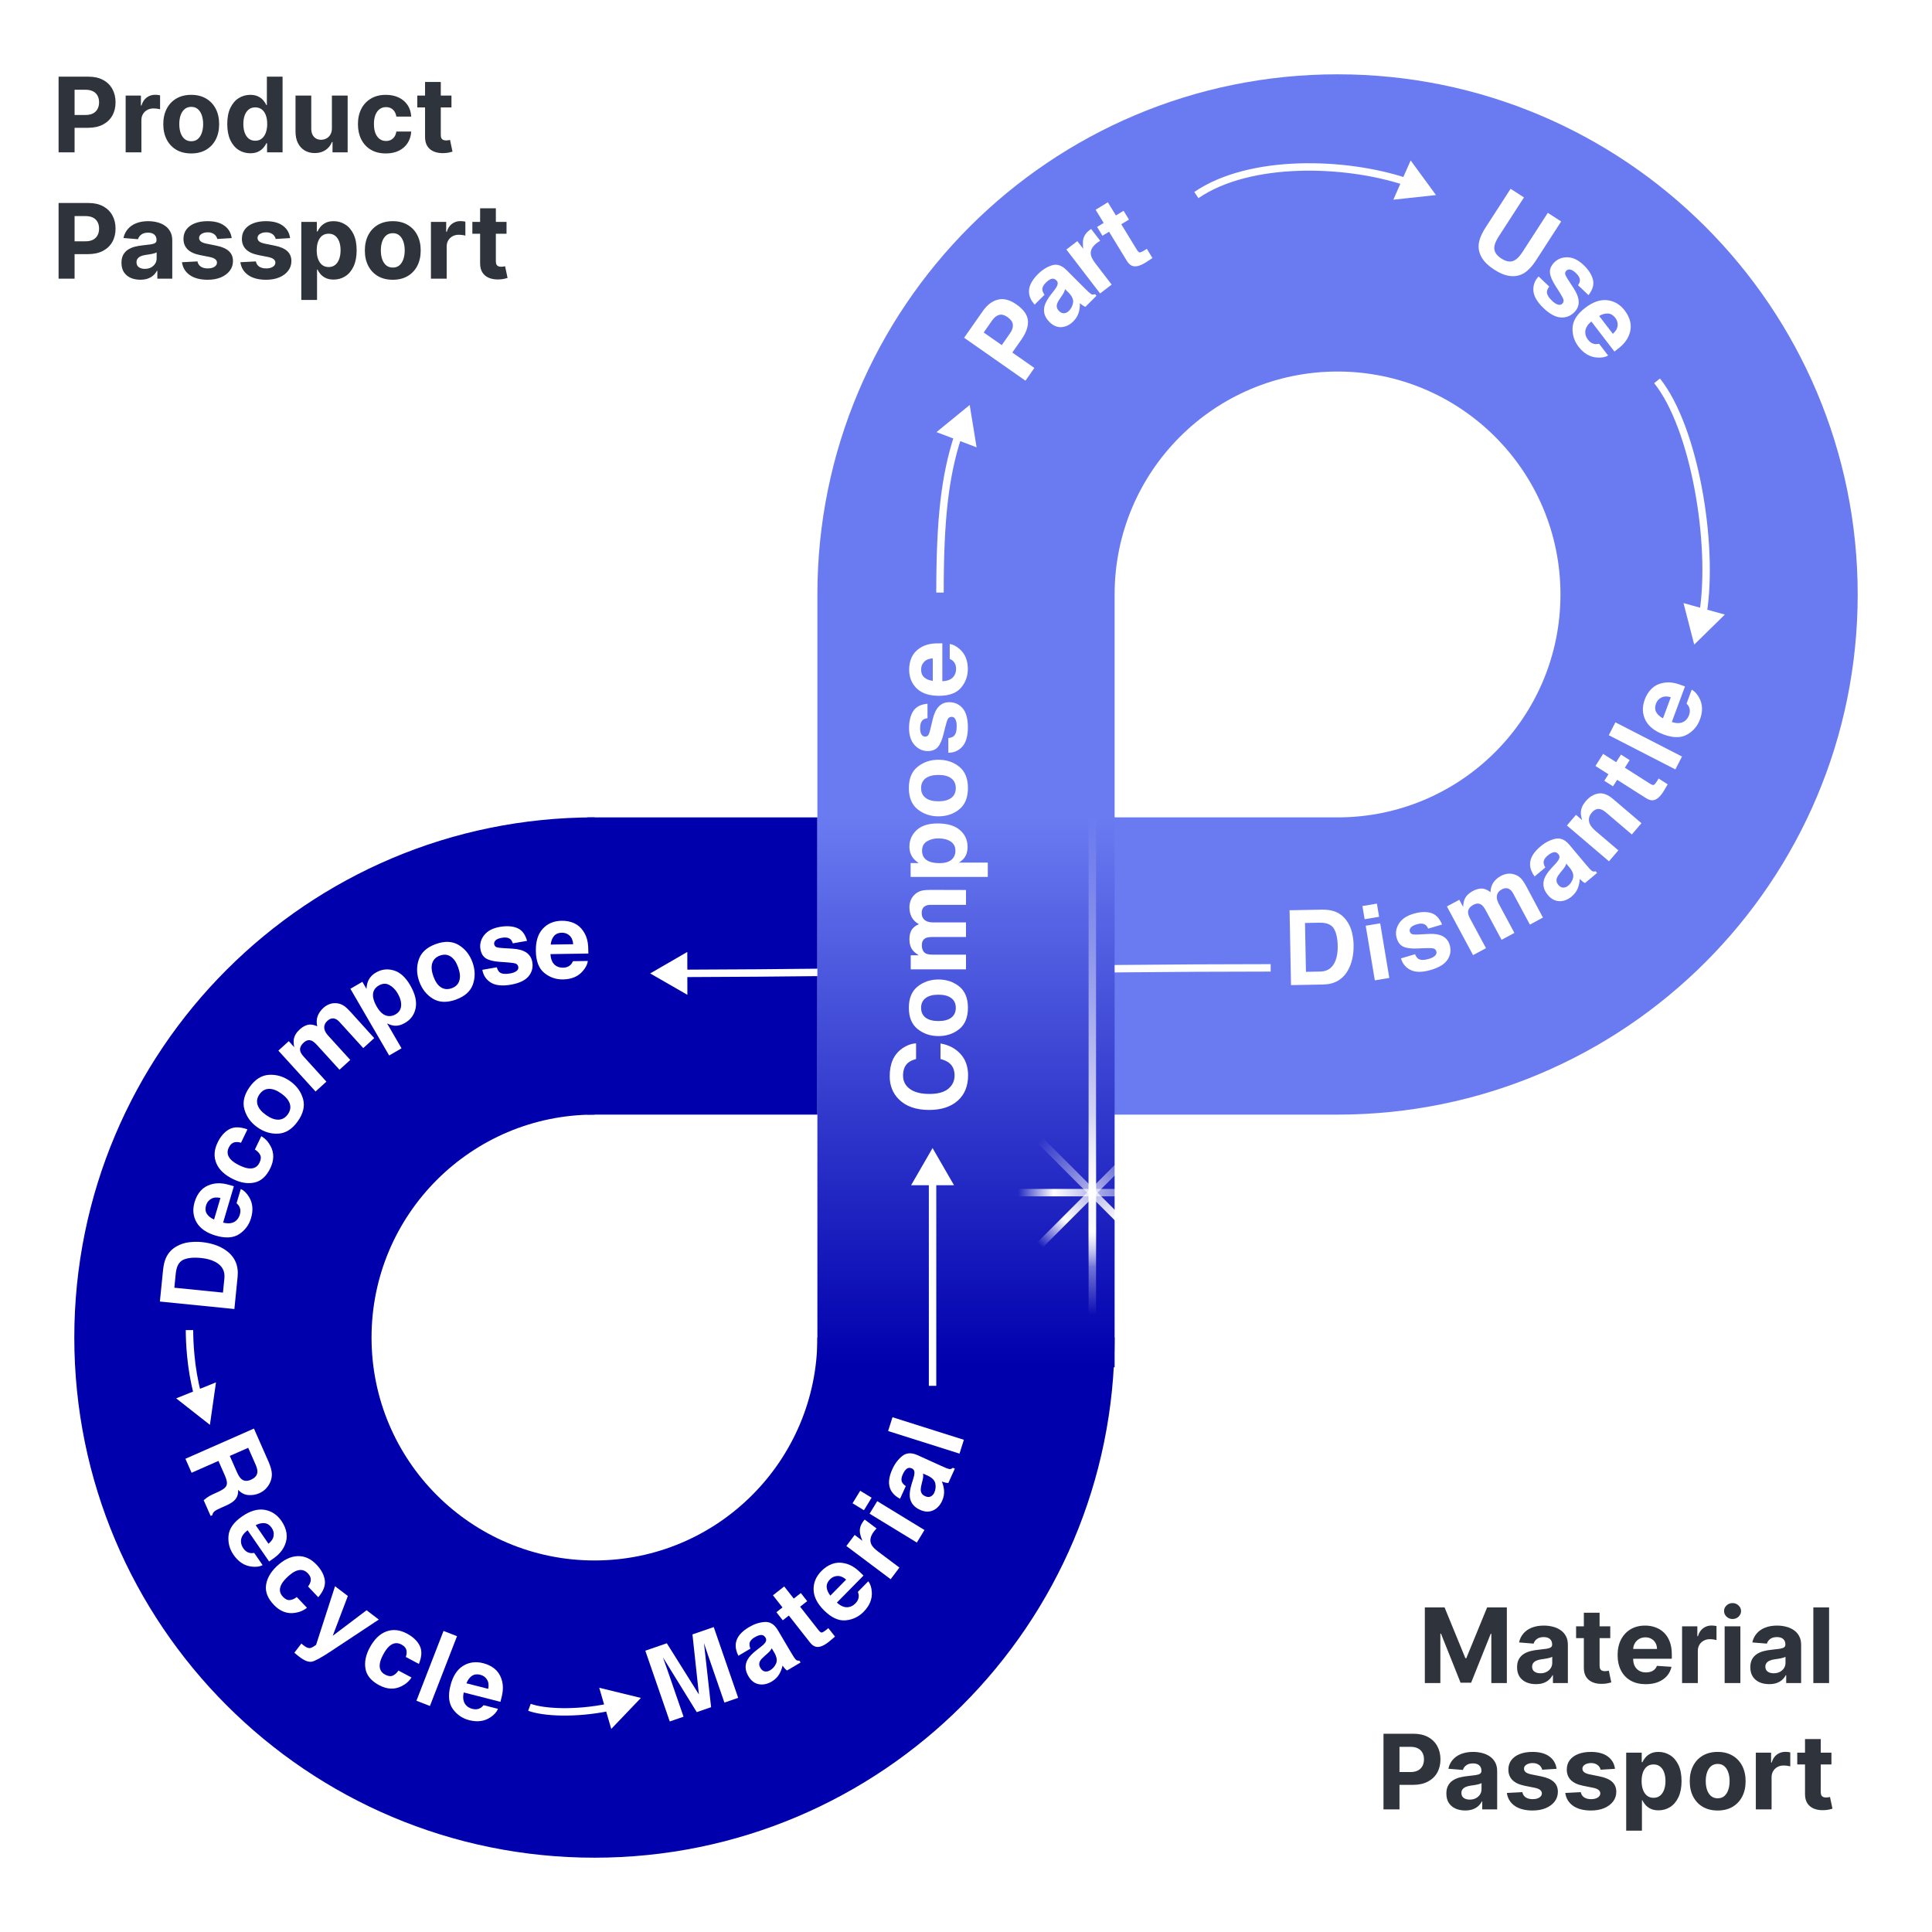 <svg width="520" height="520" viewBox="0 0 520 520" fill="none" xmlns="http://www.w3.org/2000/svg">
<g filter="url(#filter0_d_1474_7354)">
<path fill-rule="evenodd" clip-rule="evenodd" d="M354 14C276.68 14 214 76.68 214 154L214 294L294 294L354 294C431.32 294 494 231.32 494 154C494 76.68 431.32 14 354 14ZM354 214C387.137 214 414 187.137 414 154C414 120.863 387.137 94 354 94C320.863 94 294 120.863 294 154L294 214L354 214Z" fill="#6A7BF1"/>
<rect x="152" y="214" width="62" height="80" fill="#0000AD"/>
<path fill-rule="evenodd" clip-rule="evenodd" d="M294 354C294 431.32 231.32 494 154 494C76.68 494 14 431.32 14 354C14 276.68 76.68 214 154 214V294C120.863 294 94 320.863 94 354C94 387.137 120.863 414 154 414C187.137 414 214 387.137 214 354H294Z" fill="#0000AD"/>
<path d="M169 256L179.008 261.759L178.992 250.212L169 256ZM177.998 256.987C230.538 256.842 282.501 255.5 336 255.5L336 253.5C282.608 253.5 230.362 254.842 177.993 254.987L177.998 256.987Z" fill="white"/>
<rect x="214" y="214" width="80" height="148" fill="url(#paint0_linear_1474_7354)"/>
</g>
<rect width="40" height="2" transform="translate(274 320)" fill="url(#paint1_linear_1474_7354)"/>
<rect width="40" height="2" transform="translate(293 341) rotate(-90)" fill="url(#paint2_linear_1474_7354)"/>
<rect width="134" height="2" transform="translate(293 354) rotate(-90)" fill="url(#paint3_linear_1474_7354)"/>
<rect width="40" height="2" transform="translate(279.15 334.435) rotate(-45)" fill="url(#paint4_linear_1474_7354)"/>
<rect width="40" height="2" transform="translate(307.435 335.849) rotate(-135)" fill="url(#paint5_linear_1474_7354)"/>
<path d="M15.77 41V20.636H23.804C25.349 20.636 26.664 20.931 27.751 21.521C28.838 22.105 29.667 22.917 30.237 23.957C30.814 24.991 31.102 26.185 31.102 27.537C31.102 28.889 30.811 30.082 30.227 31.116C29.644 32.151 28.799 32.956 27.692 33.533C26.591 34.109 25.259 34.398 23.695 34.398H18.574V30.947H22.999C23.827 30.947 24.51 30.805 25.047 30.52C25.59 30.228 25.995 29.827 26.26 29.317C26.532 28.8 26.668 28.206 26.668 27.537C26.668 26.861 26.532 26.271 26.26 25.767C25.995 25.257 25.59 24.862 25.047 24.584C24.503 24.299 23.814 24.156 22.979 24.156H20.075V41H15.77ZM33.819 41V25.727H37.926V28.392H38.085C38.363 27.444 38.831 26.728 39.487 26.244C40.143 25.754 40.899 25.509 41.754 25.509C41.966 25.509 42.195 25.522 42.44 25.548C42.685 25.575 42.901 25.611 43.086 25.658V29.416C42.887 29.357 42.612 29.303 42.261 29.257C41.91 29.211 41.588 29.188 41.297 29.188C40.673 29.188 40.117 29.323 39.626 29.595C39.142 29.86 38.758 30.232 38.473 30.709C38.194 31.186 38.055 31.736 38.055 32.359V41H33.819ZM51.466 41.298C49.921 41.298 48.586 40.97 47.459 40.314C46.339 39.651 45.474 38.73 44.864 37.55C44.254 36.363 43.949 34.988 43.949 33.423C43.949 31.846 44.254 30.467 44.864 29.287C45.474 28.1 46.339 27.179 47.459 26.523C48.586 25.86 49.921 25.528 51.466 25.528C53.01 25.528 54.343 25.86 55.463 26.523C56.59 27.179 57.458 28.1 58.068 29.287C58.678 30.467 58.983 31.846 58.983 33.423C58.983 34.988 58.678 36.363 58.068 37.55C57.458 38.73 56.59 39.651 55.463 40.314C54.343 40.97 53.01 41.298 51.466 41.298ZM51.486 38.017C52.188 38.017 52.775 37.818 53.246 37.42C53.716 37.016 54.071 36.466 54.31 35.77C54.555 35.074 54.678 34.282 54.678 33.394C54.678 32.505 54.555 31.713 54.31 31.017C54.071 30.321 53.716 29.771 53.246 29.366C52.775 28.962 52.188 28.76 51.486 28.76C50.776 28.76 50.18 28.962 49.696 29.366C49.219 29.771 48.858 30.321 48.612 31.017C48.374 31.713 48.254 32.505 48.254 33.394C48.254 34.282 48.374 35.074 48.612 35.77C48.858 36.466 49.219 37.016 49.696 37.42C50.18 37.818 50.776 38.017 51.486 38.017ZM67.365 41.249C66.205 41.249 65.154 40.95 64.213 40.354C63.278 39.751 62.536 38.865 61.986 37.699C61.442 36.526 61.17 35.087 61.17 33.383C61.17 31.634 61.452 30.178 62.016 29.018C62.579 27.852 63.328 26.98 64.263 26.403C65.204 25.82 66.235 25.528 67.355 25.528C68.21 25.528 68.923 25.674 69.493 25.966C70.07 26.251 70.534 26.609 70.885 27.04C71.243 27.464 71.515 27.882 71.7 28.293H71.829V20.636H76.055V41H71.879V38.554H71.7C71.501 38.978 71.22 39.399 70.855 39.817C70.497 40.228 70.03 40.569 69.453 40.841C68.883 41.113 68.187 41.249 67.365 41.249ZM68.707 37.878C69.39 37.878 69.967 37.692 70.438 37.321C70.915 36.943 71.279 36.416 71.531 35.74C71.79 35.064 71.919 34.272 71.919 33.364C71.919 32.456 71.793 31.667 71.541 30.997C71.289 30.328 70.925 29.811 70.447 29.446C69.97 29.081 69.39 28.899 68.707 28.899C68.011 28.899 67.425 29.088 66.947 29.466C66.47 29.844 66.109 30.367 65.864 31.037C65.618 31.706 65.496 32.482 65.496 33.364C65.496 34.252 65.618 35.037 65.864 35.72C66.115 36.396 66.477 36.927 66.947 37.311C67.425 37.689 68.011 37.878 68.707 37.878ZM89.332 34.497V25.727H93.568V41H89.501V38.226H89.342C88.997 39.121 88.424 39.84 87.622 40.383C86.826 40.927 85.855 41.199 84.709 41.199C83.688 41.199 82.789 40.967 82.014 40.503C81.238 40.039 80.632 39.379 80.194 38.524C79.763 37.669 79.545 36.645 79.538 35.452V25.727H83.774V34.696C83.78 35.597 84.022 36.31 84.5 36.834C84.977 37.358 85.617 37.619 86.419 37.619C86.929 37.619 87.406 37.503 87.85 37.271C88.295 37.033 88.653 36.681 88.924 36.217C89.203 35.753 89.339 35.18 89.332 34.497ZM103.857 41.298C102.292 41.298 100.946 40.967 99.82 40.304C98.699 39.635 97.838 38.706 97.234 37.52C96.638 36.333 96.34 34.968 96.34 33.423C96.34 31.859 96.641 30.487 97.244 29.307C97.854 28.12 98.719 27.195 99.84 26.533C100.96 25.863 102.292 25.528 103.837 25.528C105.169 25.528 106.336 25.77 107.337 26.254C108.338 26.738 109.13 27.418 109.713 28.293C110.296 29.168 110.618 30.195 110.678 31.375H106.68C106.568 30.613 106.269 30 105.786 29.535C105.308 29.065 104.682 28.829 103.906 28.829C103.25 28.829 102.677 29.009 102.186 29.366C101.702 29.718 101.324 30.232 101.053 30.908C100.781 31.584 100.645 32.403 100.645 33.364C100.645 34.338 100.777 35.167 101.043 35.849C101.314 36.532 101.696 37.053 102.186 37.41C102.677 37.769 103.25 37.947 103.906 37.947C104.39 37.947 104.824 37.848 105.209 37.649C105.6 37.45 105.921 37.162 106.173 36.784C106.432 36.4 106.601 35.939 106.68 35.402H110.678C110.611 36.569 110.293 37.596 109.723 38.484C109.16 39.366 108.381 40.055 107.386 40.553C106.392 41.05 105.215 41.298 103.857 41.298ZM121.513 25.727V28.909H112.316V25.727H121.513ZM114.404 22.068H118.64V36.307C118.64 36.698 118.699 37.003 118.819 37.222C118.938 37.434 119.104 37.583 119.316 37.669C119.534 37.755 119.786 37.798 120.071 37.798C120.27 37.798 120.469 37.782 120.668 37.749C120.867 37.709 121.019 37.679 121.125 37.659L121.792 40.811C121.579 40.877 121.281 40.954 120.897 41.04C120.512 41.133 120.045 41.189 119.495 41.209C118.474 41.249 117.579 41.113 116.81 40.801C116.048 40.49 115.454 40.006 115.03 39.349C114.606 38.693 114.397 37.865 114.404 36.864V22.068ZM15.77 75V54.636H23.804C25.349 54.636 26.664 54.931 27.751 55.521C28.838 56.105 29.667 56.917 30.237 57.957C30.814 58.992 31.102 60.185 31.102 61.537C31.102 62.889 30.811 64.082 30.227 65.117C29.644 66.151 28.799 66.956 27.692 67.533C26.591 68.109 25.259 68.398 23.695 68.398H18.574V64.947H22.999C23.827 64.947 24.51 64.805 25.047 64.52C25.59 64.228 25.995 63.827 26.26 63.317C26.532 62.8 26.668 62.206 26.668 61.537C26.668 60.861 26.532 60.271 26.26 59.767C25.995 59.257 25.59 58.862 25.047 58.584C24.503 58.299 23.814 58.156 22.979 58.156H20.075V75H15.77ZM37.764 75.288C36.79 75.288 35.921 75.119 35.159 74.781C34.397 74.437 33.794 73.93 33.349 73.26C32.912 72.584 32.693 71.742 32.693 70.734C32.693 69.886 32.849 69.173 33.16 68.597C33.472 68.02 33.896 67.556 34.433 67.204C34.97 66.853 35.58 66.588 36.263 66.409C36.952 66.23 37.675 66.104 38.43 66.031C39.319 65.938 40.035 65.852 40.578 65.773C41.122 65.687 41.516 65.561 41.761 65.395C42.007 65.229 42.129 64.984 42.129 64.659V64.599C42.129 63.97 41.93 63.483 41.533 63.138C41.142 62.793 40.585 62.621 39.862 62.621C39.1 62.621 38.493 62.79 38.043 63.128C37.592 63.459 37.294 63.877 37.148 64.381L33.23 64.062C33.429 63.135 33.82 62.332 34.403 61.656C34.987 60.974 35.739 60.45 36.66 60.085C37.589 59.714 38.662 59.528 39.882 59.528C40.731 59.528 41.543 59.628 42.318 59.827C43.1 60.026 43.793 60.334 44.396 60.751C45.006 61.169 45.487 61.706 45.838 62.362C46.189 63.012 46.365 63.791 46.365 64.699V75H42.348V72.882H42.229C41.983 73.359 41.655 73.78 41.244 74.145C40.833 74.503 40.34 74.785 39.763 74.99C39.186 75.189 38.52 75.288 37.764 75.288ZM38.977 72.365C39.6 72.365 40.151 72.242 40.628 71.997C41.105 71.745 41.48 71.407 41.751 70.983C42.023 70.559 42.159 70.078 42.159 69.541V67.921C42.026 68.007 41.844 68.086 41.612 68.159C41.387 68.225 41.132 68.288 40.847 68.348C40.562 68.401 40.276 68.451 39.992 68.497C39.706 68.537 39.448 68.573 39.216 68.606C38.719 68.68 38.285 68.796 37.913 68.954C37.542 69.114 37.254 69.329 37.048 69.601C36.843 69.866 36.74 70.197 36.74 70.595C36.74 71.172 36.949 71.613 37.367 71.918C37.791 72.216 38.328 72.365 38.977 72.365ZM62.359 64.082L58.481 64.321C58.414 63.99 58.272 63.691 58.053 63.426C57.834 63.154 57.546 62.939 57.188 62.78C56.837 62.614 56.416 62.531 55.925 62.531C55.269 62.531 54.716 62.67 54.265 62.949C53.814 63.221 53.589 63.585 53.589 64.043C53.589 64.407 53.735 64.715 54.026 64.967C54.318 65.219 54.818 65.421 55.528 65.574L58.292 66.131C59.777 66.436 60.884 66.926 61.613 67.602C62.342 68.278 62.707 69.167 62.707 70.267C62.707 71.268 62.412 72.146 61.822 72.902C61.238 73.658 60.436 74.248 59.416 74.672C58.401 75.09 57.231 75.298 55.906 75.298C53.884 75.298 52.273 74.877 51.073 74.035C49.88 73.187 49.181 72.034 48.975 70.575L53.141 70.356C53.267 70.973 53.572 71.444 54.056 71.769C54.54 72.087 55.16 72.246 55.916 72.246C56.658 72.246 57.255 72.103 57.705 71.818C58.163 71.526 58.395 71.152 58.401 70.695C58.395 70.31 58.232 69.995 57.914 69.75C57.596 69.498 57.105 69.306 56.443 69.173L53.798 68.646C52.306 68.348 51.196 67.831 50.467 67.095C49.744 66.359 49.383 65.421 49.383 64.281C49.383 63.3 49.648 62.455 50.178 61.746C50.715 61.036 51.468 60.49 52.435 60.105C53.41 59.721 54.55 59.528 55.856 59.528C57.785 59.528 59.303 59.936 60.41 60.751C61.523 61.567 62.173 62.677 62.359 64.082ZM78.081 64.082L74.204 64.321C74.137 63.99 73.995 63.691 73.776 63.426C73.557 63.154 73.269 62.939 72.911 62.78C72.559 62.614 72.139 62.531 71.648 62.531C70.992 62.531 70.438 62.67 69.988 62.949C69.537 63.221 69.311 63.585 69.311 64.043C69.311 64.407 69.457 64.715 69.749 64.967C70.041 65.219 70.541 65.421 71.25 65.574L74.015 66.131C75.499 66.436 76.606 66.926 77.336 67.602C78.065 68.278 78.429 69.167 78.429 70.267C78.429 71.268 78.134 72.146 77.544 72.902C76.961 73.658 76.159 74.248 75.138 74.672C74.124 75.09 72.954 75.298 71.628 75.298C69.606 75.298 67.996 74.877 66.796 74.035C65.603 73.187 64.903 72.034 64.698 70.575L68.864 70.356C68.99 70.973 69.295 71.444 69.779 71.769C70.263 72.087 70.882 72.246 71.638 72.246C72.381 72.246 72.977 72.103 73.428 71.818C73.885 71.526 74.117 71.152 74.124 70.695C74.117 70.31 73.955 69.995 73.637 69.75C73.319 69.498 72.828 69.306 72.165 69.173L69.52 68.646C68.029 68.348 66.918 67.831 66.189 67.095C65.467 66.359 65.106 65.421 65.106 64.281C65.106 63.3 65.371 62.455 65.901 61.746C66.438 61.036 67.19 60.49 68.158 60.105C69.132 59.721 70.273 59.528 71.579 59.528C73.507 59.528 75.025 59.936 76.132 60.751C77.246 61.567 77.896 62.677 78.081 64.082ZM81.097 80.727V59.727H85.273V62.293H85.462C85.647 61.882 85.916 61.464 86.267 61.04C86.625 60.609 87.089 60.251 87.659 59.966C88.236 59.674 88.952 59.528 89.807 59.528C90.921 59.528 91.948 59.82 92.889 60.403C93.831 60.98 94.583 61.852 95.146 63.019C95.71 64.178 95.992 65.633 95.992 67.383C95.992 69.087 95.716 70.526 95.166 71.699C94.623 72.865 93.88 73.751 92.939 74.354C92.004 74.95 90.957 75.249 89.797 75.249C88.975 75.249 88.276 75.113 87.699 74.841C87.129 74.569 86.662 74.228 86.297 73.817C85.932 73.399 85.654 72.978 85.462 72.554H85.332V80.727H81.097ZM85.243 67.364C85.243 68.272 85.369 69.064 85.621 69.74C85.873 70.416 86.237 70.943 86.715 71.321C87.192 71.692 87.772 71.878 88.454 71.878C89.144 71.878 89.727 71.689 90.204 71.311C90.682 70.927 91.043 70.396 91.288 69.72C91.54 69.037 91.666 68.252 91.666 67.364C91.666 66.482 91.544 65.706 91.298 65.037C91.053 64.367 90.692 63.844 90.215 63.466C89.737 63.088 89.151 62.899 88.454 62.899C87.765 62.899 87.182 63.081 86.704 63.446C86.234 63.811 85.873 64.328 85.621 64.997C85.369 65.667 85.243 66.456 85.243 67.364ZM105.716 75.298C104.171 75.298 102.836 74.97 101.709 74.314C100.589 73.651 99.724 72.73 99.114 71.55C98.504 70.363 98.199 68.988 98.199 67.423C98.199 65.846 98.504 64.467 99.114 63.287C99.724 62.1 100.589 61.179 101.709 60.523C102.836 59.86 104.171 59.528 105.716 59.528C107.26 59.528 108.593 59.86 109.713 60.523C110.84 61.179 111.708 62.1 112.318 63.287C112.928 64.467 113.233 65.846 113.233 67.423C113.233 68.988 112.928 70.363 112.318 71.55C111.708 72.73 110.84 73.651 109.713 74.314C108.593 74.97 107.26 75.298 105.716 75.298ZM105.736 72.017C106.438 72.017 107.025 71.818 107.496 71.421C107.966 71.016 108.321 70.466 108.56 69.77C108.805 69.074 108.928 68.282 108.928 67.394C108.928 66.505 108.805 65.713 108.56 65.017C108.321 64.321 107.966 63.771 107.496 63.367C107.025 62.962 106.438 62.76 105.736 62.76C105.027 62.76 104.43 62.962 103.946 63.367C103.469 63.771 103.107 64.321 102.862 65.017C102.624 65.713 102.504 66.505 102.504 67.394C102.504 68.282 102.624 69.074 102.862 69.77C103.107 70.466 103.469 71.016 103.946 71.421C104.43 71.818 105.027 72.017 105.736 72.017ZM115.987 75V59.727H120.094V62.392H120.253C120.531 61.444 120.999 60.728 121.655 60.244C122.311 59.754 123.067 59.508 123.922 59.508C124.134 59.508 124.363 59.522 124.608 59.548C124.853 59.575 125.069 59.611 125.254 59.658V63.416C125.055 63.356 124.78 63.303 124.429 63.257C124.078 63.211 123.756 63.188 123.464 63.188C122.841 63.188 122.285 63.323 121.794 63.595C121.31 63.86 120.926 64.231 120.641 64.709C120.362 65.186 120.223 65.736 120.223 66.359V75H115.987ZM136.333 59.727V62.909H127.136V59.727H136.333ZM129.224 56.068H133.46V70.307C133.46 70.698 133.52 71.003 133.639 71.222C133.758 71.434 133.924 71.583 134.136 71.669C134.355 71.755 134.607 71.798 134.892 71.798C135.091 71.798 135.289 71.782 135.488 71.749C135.687 71.709 135.84 71.679 135.946 71.659L136.612 74.811C136.4 74.877 136.101 74.954 135.717 75.04C135.333 75.133 134.865 75.189 134.315 75.209C133.294 75.249 132.399 75.113 131.63 74.801C130.868 74.49 130.275 74.006 129.85 73.349C129.426 72.693 129.217 71.865 129.224 70.864V56.068Z" fill="#2E333C"/>
<path d="M383.496 432.636H388.806L394.414 446.318H394.653L400.261 432.636H405.57V453H401.394V439.746H401.225L395.955 452.901H393.112L387.842 439.696H387.673V453H383.496V432.636ZM413.393 453.288C412.419 453.288 411.55 453.119 410.788 452.781C410.026 452.437 409.422 451.929 408.978 451.26C408.541 450.584 408.322 449.742 408.322 448.734C408.322 447.886 408.478 447.173 408.789 446.597C409.101 446.02 409.525 445.556 410.062 445.205C410.599 444.853 411.209 444.588 411.892 444.409C412.581 444.23 413.304 444.104 414.059 444.031C414.948 443.938 415.663 443.852 416.207 443.773C416.751 443.687 417.145 443.561 417.39 443.395C417.636 443.229 417.758 442.984 417.758 442.659V442.599C417.758 441.97 417.559 441.482 417.162 441.138C416.77 440.793 416.214 440.621 415.491 440.621C414.729 440.621 414.122 440.79 413.672 441.128C413.221 441.459 412.922 441.877 412.777 442.381L408.859 442.062C409.058 441.134 409.449 440.332 410.032 439.656C410.616 438.973 411.368 438.45 412.289 438.085C413.217 437.714 414.291 437.528 415.511 437.528C416.359 437.528 417.172 437.628 417.947 437.827C418.729 438.026 419.422 438.334 420.025 438.751C420.635 439.169 421.116 439.706 421.467 440.362C421.818 441.012 421.994 441.791 421.994 442.699V453H417.977V450.882H417.858C417.612 451.359 417.284 451.78 416.873 452.145C416.462 452.503 415.968 452.785 415.392 452.99C414.815 453.189 414.149 453.288 413.393 453.288ZM414.606 450.365C415.229 450.365 415.779 450.242 416.257 449.997C416.734 449.745 417.109 449.407 417.38 448.983C417.652 448.559 417.788 448.078 417.788 447.541V445.92C417.655 446.007 417.473 446.086 417.241 446.159C417.016 446.225 416.761 446.288 416.475 446.348C416.19 446.401 415.905 446.451 415.62 446.497C415.335 446.537 415.077 446.573 414.845 446.607C414.348 446.679 413.913 446.795 413.542 446.955C413.171 447.114 412.883 447.329 412.677 447.601C412.472 447.866 412.369 448.197 412.369 448.595C412.369 449.172 412.578 449.613 412.995 449.918C413.42 450.216 413.957 450.365 414.606 450.365ZM433.404 437.727V440.909H424.206V437.727H433.404ZM426.294 434.068H430.53V448.307C430.53 448.698 430.59 449.003 430.709 449.222C430.828 449.434 430.994 449.583 431.206 449.669C431.425 449.755 431.677 449.798 431.962 449.798C432.161 449.798 432.36 449.782 432.559 449.749C432.757 449.709 432.91 449.679 433.016 449.659L433.682 452.811C433.47 452.877 433.172 452.954 432.787 453.04C432.403 453.133 431.935 453.189 431.385 453.209C430.364 453.249 429.47 453.113 428.701 452.801C427.938 452.49 427.345 452.006 426.921 451.349C426.497 450.693 426.288 449.865 426.294 448.864V434.068ZM442.959 453.298C441.388 453.298 440.036 452.98 438.902 452.344C437.775 451.701 436.907 450.793 436.297 449.619C435.687 448.439 435.382 447.044 435.382 445.433C435.382 443.862 435.687 442.483 436.297 441.297C436.907 440.11 437.766 439.186 438.873 438.523C439.986 437.86 441.292 437.528 442.79 437.528C443.798 437.528 444.736 437.691 445.604 438.016C446.479 438.334 447.241 438.814 447.891 439.457C448.547 440.1 449.058 440.909 449.422 441.884C449.787 442.851 449.969 443.985 449.969 445.284V446.447H437.073V443.822H445.982C445.982 443.213 445.849 442.672 445.584 442.202C445.319 441.731 444.951 441.363 444.48 441.098C444.016 440.826 443.476 440.69 442.86 440.69C442.217 440.69 441.647 440.839 441.15 441.138C440.659 441.429 440.275 441.824 439.996 442.321C439.718 442.812 439.575 443.358 439.569 443.962V446.457C439.569 447.213 439.708 447.866 439.986 448.416C440.271 448.966 440.672 449.391 441.189 449.689C441.706 449.987 442.319 450.136 443.029 450.136C443.499 450.136 443.93 450.07 444.321 449.938C444.712 449.805 445.047 449.606 445.326 449.341C445.604 449.076 445.816 448.751 445.962 448.366L449.88 448.625C449.681 449.566 449.273 450.388 448.657 451.091C448.047 451.787 447.258 452.33 446.29 452.722C445.329 453.106 444.219 453.298 442.959 453.298ZM452.733 453V437.727H456.84V440.392H456.999C457.277 439.444 457.745 438.728 458.401 438.244C459.057 437.754 459.813 437.509 460.668 437.509C460.88 437.509 461.109 437.522 461.354 437.548C461.599 437.575 461.815 437.611 462 437.658V441.416C461.801 441.357 461.526 441.304 461.175 441.257C460.824 441.211 460.502 441.188 460.211 441.188C459.587 441.188 459.031 441.323 458.54 441.595C458.056 441.86 457.672 442.232 457.387 442.709C457.108 443.186 456.969 443.736 456.969 444.359V453H452.733ZM464.19 453V437.727H468.426V453H464.19ZM466.318 435.759C465.688 435.759 465.148 435.55 464.697 435.132C464.253 434.708 464.031 434.201 464.031 433.611C464.031 433.027 464.253 432.527 464.697 432.109C465.148 431.685 465.688 431.473 466.318 431.473C466.948 431.473 467.485 431.685 467.929 432.109C468.38 432.527 468.605 433.027 468.605 433.611C468.605 434.201 468.38 434.708 467.929 435.132C467.485 435.55 466.948 435.759 466.318 435.759ZM476.174 453.288C475.2 453.288 474.332 453.119 473.569 452.781C472.807 452.437 472.204 451.929 471.76 451.26C471.322 450.584 471.103 449.742 471.103 448.734C471.103 447.886 471.259 447.173 471.571 446.597C471.882 446.02 472.306 445.556 472.843 445.205C473.38 444.853 473.99 444.588 474.673 444.409C475.362 444.23 476.085 444.104 476.841 444.031C477.729 443.938 478.445 443.852 478.988 443.773C479.532 443.687 479.926 443.561 480.172 443.395C480.417 443.229 480.539 442.984 480.539 442.659V442.599C480.539 441.97 480.341 441.482 479.943 441.138C479.552 440.793 478.995 440.621 478.272 440.621C477.51 440.621 476.904 440.79 476.453 441.128C476.002 441.459 475.704 441.877 475.558 442.381L471.64 442.062C471.839 441.134 472.23 440.332 472.814 439.656C473.397 438.973 474.149 438.45 475.071 438.085C475.999 437.714 477.073 437.528 478.292 437.528C479.141 437.528 479.953 437.628 480.728 437.827C481.511 438.026 482.203 438.334 482.806 438.751C483.416 439.169 483.897 439.706 484.248 440.362C484.6 441.012 484.775 441.791 484.775 442.699V453H480.758V450.882H480.639C480.394 451.359 480.065 451.78 479.654 452.145C479.243 452.503 478.75 452.785 478.173 452.99C477.596 453.189 476.93 453.288 476.174 453.288ZM477.387 450.365C478.011 450.365 478.561 450.242 479.038 449.997C479.515 449.745 479.89 449.407 480.162 448.983C480.433 448.559 480.569 448.078 480.569 447.541V445.92C480.437 446.007 480.254 446.086 480.022 446.159C479.797 446.225 479.542 446.288 479.257 446.348C478.972 446.401 478.687 446.451 478.402 446.497C478.117 446.537 477.858 446.573 477.626 446.607C477.129 446.679 476.695 446.795 476.324 446.955C475.952 447.114 475.664 447.329 475.458 447.601C475.253 447.866 475.15 448.197 475.15 448.595C475.15 449.172 475.359 449.613 475.777 449.918C476.201 450.216 476.738 450.365 477.387 450.365ZM492.297 432.636V453H488.061V432.636H492.297ZM372.368 487V466.636H380.402C381.946 466.636 383.262 466.931 384.349 467.521C385.436 468.105 386.265 468.917 386.835 469.957C387.412 470.991 387.7 472.185 387.7 473.537C387.7 474.889 387.408 476.082 386.825 477.116C386.242 478.151 385.396 478.956 384.289 479.533C383.189 480.109 381.857 480.398 380.292 480.398H375.172V476.947H379.596C380.425 476.947 381.108 476.805 381.645 476.52C382.188 476.228 382.592 475.827 382.858 475.317C383.129 474.8 383.265 474.206 383.265 473.537C383.265 472.861 383.129 472.271 382.858 471.767C382.592 471.257 382.188 470.862 381.645 470.584C381.101 470.299 380.412 470.156 379.576 470.156H376.673V487H372.368ZM394.362 487.288C393.387 487.288 392.519 487.119 391.757 486.781C390.994 486.437 390.391 485.929 389.947 485.26C389.51 484.584 389.291 483.742 389.291 482.734C389.291 481.886 389.447 481.173 389.758 480.597C390.07 480.02 390.494 479.556 391.031 479.205C391.568 478.853 392.178 478.588 392.86 478.409C393.55 478.23 394.272 478.104 395.028 478.031C395.916 477.938 396.632 477.852 397.176 477.773C397.719 477.687 398.114 477.561 398.359 477.395C398.604 477.229 398.727 476.984 398.727 476.659V476.599C398.727 475.97 398.528 475.482 398.13 475.138C397.739 474.793 397.182 474.621 396.46 474.621C395.698 474.621 395.091 474.79 394.64 475.128C394.19 475.459 393.891 475.877 393.745 476.381L389.828 476.062C390.027 475.134 390.418 474.332 391.001 473.656C391.584 472.973 392.337 472.45 393.258 472.085C394.186 471.714 395.26 471.528 396.48 471.528C397.328 471.528 398.14 471.628 398.916 471.827C399.698 472.026 400.391 472.334 400.994 472.751C401.604 473.169 402.084 473.706 402.436 474.362C402.787 475.012 402.963 475.791 402.963 476.699V487H398.946V484.882H398.826C398.581 485.359 398.253 485.78 397.842 486.145C397.431 486.503 396.937 486.785 396.36 486.99C395.784 487.189 395.118 487.288 394.362 487.288ZM395.575 484.365C396.198 484.365 396.748 484.242 397.225 483.997C397.703 483.745 398.077 483.407 398.349 482.983C398.621 482.559 398.757 482.078 398.757 481.541V479.92C398.624 480.007 398.442 480.086 398.21 480.159C397.984 480.225 397.729 480.288 397.444 480.348C397.159 480.401 396.874 480.451 396.589 480.497C396.304 480.537 396.046 480.573 395.814 480.607C395.316 480.679 394.882 480.795 394.511 480.955C394.14 481.114 393.851 481.329 393.646 481.601C393.44 481.866 393.338 482.197 393.338 482.595C393.338 483.172 393.547 483.613 393.964 483.918C394.388 484.216 394.925 484.365 395.575 484.365ZM418.956 476.082L415.078 476.321C415.012 475.99 414.87 475.691 414.651 475.426C414.432 475.154 414.144 474.939 413.786 474.78C413.435 474.614 413.014 474.531 412.523 474.531C411.867 474.531 411.313 474.67 410.863 474.949C410.412 475.221 410.186 475.585 410.186 476.043C410.186 476.407 410.332 476.715 410.624 476.967C410.916 477.219 411.416 477.421 412.125 477.574L414.89 478.131C416.374 478.436 417.481 478.926 418.211 479.602C418.94 480.278 419.304 481.167 419.304 482.267C419.304 483.268 419.009 484.146 418.419 484.902C417.836 485.658 417.034 486.248 416.013 486.672C414.999 487.089 413.829 487.298 412.503 487.298C410.481 487.298 408.871 486.877 407.671 486.036C406.478 485.187 405.778 484.034 405.573 482.575L409.739 482.357C409.865 482.973 410.17 483.444 410.654 483.768C411.138 484.087 411.757 484.246 412.513 484.246C413.256 484.246 413.852 484.103 414.303 483.818C414.76 483.527 414.992 483.152 414.999 482.695C414.992 482.31 414.83 481.995 414.512 481.75C414.194 481.498 413.703 481.306 413.04 481.173L410.395 480.646C408.904 480.348 407.793 479.831 407.064 479.095C406.342 478.359 405.98 477.421 405.98 476.281C405.98 475.3 406.246 474.455 406.776 473.746C407.313 473.036 408.065 472.49 409.033 472.105C410.007 471.721 411.148 471.528 412.453 471.528C414.382 471.528 415.9 471.936 417.007 472.751C418.121 473.567 418.771 474.677 418.956 476.082ZM434.679 476.082L430.801 476.321C430.735 475.99 430.592 475.691 430.374 475.426C430.155 475.154 429.866 474.939 429.509 474.78C429.157 474.614 428.736 474.531 428.246 474.531C427.589 474.531 427.036 474.67 426.585 474.949C426.134 475.221 425.909 475.585 425.909 476.043C425.909 476.407 426.055 476.715 426.347 476.967C426.638 477.219 427.139 477.421 427.848 477.574L430.612 478.131C432.097 478.436 433.204 478.926 433.933 479.602C434.662 480.278 435.027 481.167 435.027 482.267C435.027 483.268 434.732 484.146 434.142 484.902C433.559 485.658 432.757 486.248 431.736 486.672C430.722 487.089 429.552 487.298 428.226 487.298C426.204 487.298 424.593 486.877 423.393 486.036C422.2 485.187 421.501 484.034 421.295 482.575L425.462 482.357C425.588 482.973 425.893 483.444 426.376 483.768C426.86 484.087 427.48 484.246 428.236 484.246C428.978 484.246 429.575 484.103 430.026 483.818C430.483 483.527 430.715 483.152 430.722 482.695C430.715 482.31 430.553 481.995 430.234 481.75C429.916 481.498 429.426 481.306 428.763 481.173L426.118 480.646C424.626 480.348 423.516 479.831 422.787 479.095C422.064 478.359 421.703 477.421 421.703 476.281C421.703 475.3 421.968 474.455 422.499 473.746C423.036 473.036 423.788 472.49 424.756 472.105C425.73 471.721 426.87 471.528 428.176 471.528C430.105 471.528 431.623 471.936 432.73 472.751C433.844 473.567 434.493 474.677 434.679 476.082ZM437.694 492.727V471.727H441.87V474.293H442.059C442.245 473.882 442.513 473.464 442.865 473.04C443.223 472.609 443.687 472.251 444.257 471.966C444.833 471.674 445.549 471.528 446.404 471.528C447.518 471.528 448.546 471.82 449.487 472.403C450.428 472.98 451.181 473.852 451.744 475.018C452.307 476.179 452.589 477.634 452.589 479.384C452.589 481.087 452.314 482.526 451.764 483.699C451.22 484.866 450.478 485.75 449.537 486.354C448.602 486.95 447.555 487.249 446.395 487.249C445.573 487.249 444.873 487.113 444.297 486.841C443.726 486.569 443.259 486.228 442.895 485.817C442.53 485.399 442.252 484.978 442.059 484.554H441.93V492.727H437.694ZM441.841 479.364C441.841 480.272 441.967 481.064 442.218 481.74C442.47 482.416 442.835 482.943 443.312 483.321C443.789 483.692 444.369 483.878 445.052 483.878C445.742 483.878 446.325 483.689 446.802 483.311C447.279 482.927 447.641 482.396 447.886 481.72C448.138 481.037 448.264 480.252 448.264 479.364C448.264 478.482 448.141 477.706 447.896 477.037C447.651 476.367 447.289 475.844 446.812 475.466C446.335 475.088 445.748 474.899 445.052 474.899C444.363 474.899 443.779 475.081 443.302 475.446C442.832 475.811 442.47 476.328 442.218 476.997C441.967 477.667 441.841 478.455 441.841 479.364ZM462.314 487.298C460.769 487.298 459.433 486.97 458.306 486.314C457.186 485.651 456.321 484.73 455.711 483.55C455.101 482.363 454.797 480.988 454.797 479.423C454.797 477.846 455.101 476.467 455.711 475.287C456.321 474.1 457.186 473.179 458.306 472.523C459.433 471.86 460.769 471.528 462.314 471.528C463.858 471.528 465.19 471.86 466.311 472.523C467.438 473.179 468.306 474.1 468.916 475.287C469.526 476.467 469.831 477.846 469.831 479.423C469.831 480.988 469.526 482.363 468.916 483.55C468.306 484.73 467.438 485.651 466.311 486.314C465.19 486.97 463.858 487.298 462.314 487.298ZM462.333 484.017C463.036 484.017 463.623 483.818 464.093 483.42C464.564 483.016 464.919 482.466 465.157 481.77C465.403 481.074 465.525 480.282 465.525 479.393C465.525 478.505 465.403 477.713 465.157 477.017C464.919 476.321 464.564 475.771 464.093 475.366C463.623 474.962 463.036 474.76 462.333 474.76C461.624 474.76 461.028 474.962 460.544 475.366C460.066 475.771 459.705 476.321 459.46 477.017C459.221 477.713 459.102 478.505 459.102 479.393C459.102 480.282 459.221 481.074 459.46 481.77C459.705 482.466 460.066 483.016 460.544 483.42C461.028 483.818 461.624 484.017 462.333 484.017ZM472.585 487V471.727H476.691V474.392H476.85C477.129 473.444 477.596 472.728 478.252 472.244C478.909 471.754 479.664 471.509 480.52 471.509C480.732 471.509 480.96 471.522 481.206 471.548C481.451 471.575 481.666 471.611 481.852 471.658V475.416C481.653 475.357 481.378 475.304 481.027 475.257C480.675 475.211 480.354 475.188 480.062 475.188C479.439 475.188 478.882 475.323 478.392 475.595C477.908 475.86 477.523 476.232 477.238 476.709C476.96 477.186 476.821 477.736 476.821 478.359V487H472.585ZM492.931 471.727V474.909H483.734V471.727H492.931ZM485.822 468.068H490.058V482.307C490.058 482.698 490.117 483.003 490.237 483.222C490.356 483.434 490.522 483.583 490.734 483.669C490.952 483.755 491.204 483.798 491.489 483.798C491.688 483.798 491.887 483.782 492.086 483.749C492.285 483.709 492.437 483.679 492.543 483.659L493.21 486.811C492.997 486.877 492.699 486.954 492.315 487.04C491.93 487.133 491.463 487.189 490.913 487.209C489.892 487.249 488.997 487.113 488.228 486.801C487.466 486.49 486.872 486.006 486.448 485.349C486.024 484.693 485.815 483.865 485.822 482.864V468.068Z" fill="#2E333C"/>
<path d="M274.922 91.376L272.469 94.882L278.405 99.036L276.007 102.464L259.496 90.909L264.529 83.718C265.689 82.06 267.04 81.036 268.581 80.646C270.122 80.256 271.785 80.686 273.569 81.935C275.518 83.299 276.551 84.756 276.668 86.306C276.785 87.856 276.203 89.546 274.922 91.376ZM272.612 87.356C272.53 86.631 272.06 85.968 271.201 85.367C270.342 84.766 269.57 84.565 268.886 84.764C268.206 84.957 267.582 85.46 267.012 86.273L264.762 89.488L269.624 92.89L271.873 89.676C272.443 88.862 272.689 88.088 272.612 87.356Z" fill="white"/>
<path d="M276.975 78.952C276.775 77.296 277.562 75.581 279.334 73.809C280.488 72.655 281.741 71.859 283.095 71.421C284.448 70.983 285.76 71.398 287.029 72.668L291.863 77.502C292.198 77.837 292.611 78.236 293.101 78.7C293.481 79.042 293.78 79.232 294 79.271C294.219 79.309 294.46 79.281 294.725 79.184L295.131 79.59L292.134 82.587C291.837 82.458 291.58 82.316 291.36 82.161C291.141 82.007 290.903 81.82 290.645 81.601C290.677 82.393 290.59 83.183 290.384 83.969C290.133 84.904 289.633 85.745 288.886 86.492C287.932 87.446 286.871 87.965 285.705 88.049C284.538 88.12 283.456 87.656 282.457 86.657C281.161 85.361 280.723 83.924 281.142 82.345C281.374 81.481 281.954 80.45 282.882 79.251L283.704 78.198C284.148 77.624 284.432 77.179 284.554 76.864C284.78 76.303 284.716 75.845 284.361 75.491C283.929 75.059 283.481 74.914 283.017 75.056C282.553 75.185 282.031 75.539 281.451 76.119C280.8 76.77 280.501 77.392 280.552 77.985C280.597 78.417 280.791 78.868 281.132 79.338L278.474 81.997C277.61 81.017 277.111 80.002 276.975 78.952ZM286.43 84.308C286.9 84.263 287.323 84.053 287.696 83.679C288.289 83.086 288.66 82.368 288.808 81.523C288.963 80.673 288.589 79.777 287.687 78.836L286.662 77.811C286.598 78.095 286.511 78.362 286.401 78.613C286.291 78.852 286.111 79.155 285.86 79.522L285.357 80.257C284.88 80.94 284.59 81.481 284.487 81.881C284.313 82.558 284.49 83.16 285.019 83.689C285.489 84.159 285.96 84.366 286.43 84.308Z" fill="white"/>
<path d="M295.185 65.429C293.941 66.384 293.417 67.429 293.611 68.567C293.722 69.205 294.141 69.998 294.868 70.946L299.204 76.597L296.091 78.985L287.019 67.162L289.97 64.898L291.551 66.959C291.424 65.805 291.426 64.947 291.558 64.386C291.765 63.458 292.331 62.638 293.257 61.928C293.315 61.884 293.365 61.851 293.406 61.831C293.45 61.798 293.543 61.732 293.686 61.634L296.116 64.801C295.904 64.929 295.719 65.048 295.562 65.157C295.405 65.266 295.279 65.357 295.185 65.429Z" fill="white"/>
<path d="M308.662 66.963L310.18 69.448L308.64 70.468C307.102 71.482 305.862 71.866 304.921 71.618C304.315 71.465 303.769 70.992 303.285 70.199L298.503 62.37L296.73 63.453L295.283 61.084L297.057 60.001L294.89 56.454L298.18 54.444L300.347 57.991L302.412 56.73L303.859 59.099L301.793 60.36L305.898 67.081C306.216 67.602 306.482 67.888 306.695 67.939C306.903 67.983 307.346 67.798 308.023 67.385C308.124 67.323 308.229 67.259 308.338 67.193C308.45 67.114 308.558 67.037 308.662 66.963Z" fill="white"/>
<path d="M356.158 264.98L347.478 265.147L347.09 244.999L355.77 244.831C357.018 244.825 358.06 244.951 358.895 245.208C360.316 245.646 361.476 246.476 362.375 247.698C363.096 248.687 363.595 249.762 363.873 250.924C364.151 252.086 364.3 253.195 364.32 254.252C364.372 256.931 363.878 259.211 362.839 261.09C361.429 263.625 359.202 264.921 356.158 264.98ZM358.999 249.91C358.331 248.829 357.04 248.307 355.126 248.344L351.244 248.419L351.498 261.569L355.38 261.494C357.367 261.456 358.733 260.449 359.479 258.475C359.886 257.391 360.076 256.107 360.047 254.622C360.008 252.571 359.658 251.001 358.999 249.91Z" fill="white"/>
<path d="M371.48 248.511L373.935 263.21L370.038 263.861L367.583 249.162L371.48 248.511ZM370.595 243.212L371.187 246.758L367.29 247.409L366.698 243.863L370.595 243.212Z" fill="white"/>
<path d="M385.112 245.709C386.443 246.095 387.449 247.138 388.132 248.837L384.395 249.941C384.201 249.476 383.953 249.136 383.652 248.921C383.091 248.535 382.317 248.488 381.329 248.78C380.516 249.021 379.972 249.319 379.698 249.676C379.432 250.03 379.349 250.378 379.45 250.719C379.576 251.147 379.852 251.403 380.276 251.487C380.702 251.579 382.102 251.541 384.476 251.372C386.065 251.282 387.336 251.482 388.288 251.97C389.234 252.47 389.866 253.257 390.184 254.332C390.602 255.748 390.416 257.063 389.624 258.276C388.839 259.477 387.345 260.403 385.142 261.054C382.896 261.718 381.095 261.737 379.741 261.111C378.393 260.473 377.502 259.42 377.068 257.952L380.858 256.832C381.133 257.473 381.442 257.895 381.787 258.097C382.398 258.458 383.328 258.454 384.578 258.085C385.312 257.868 385.861 257.587 386.225 257.242C386.597 256.894 386.719 256.502 386.59 256.065C386.466 255.645 386.197 255.378 385.783 255.262C385.368 255.147 383.959 255.155 381.555 255.286C379.819 255.362 378.53 255.196 377.688 254.789C376.848 254.391 376.262 253.633 375.932 252.514C375.542 251.194 375.723 249.91 376.475 248.661C377.234 247.401 378.553 246.493 380.432 245.938C382.215 245.411 383.775 245.334 385.112 245.709Z" fill="white"/>
<path d="M398.795 243.566C398.165 243.087 397.428 243.074 396.585 243.526C395.606 244.053 395.118 244.724 395.121 245.539C395.131 246 395.328 246.587 395.711 247.302L399.956 255.202L396.476 257.072L389.436 243.969L392.772 242.177L393.8 244.091C393.859 243.18 394 242.479 394.222 241.987C394.612 241.115 395.337 240.395 396.397 239.825C397.401 239.286 398.33 239.071 399.186 239.18C399.904 239.323 400.564 239.646 401.166 240.15C401.201 239.138 401.455 238.272 401.927 237.552C402.44 236.811 403.13 236.208 403.997 235.742C404.575 235.432 405.205 235.238 405.888 235.161C406.571 235.083 407.292 235.203 408.052 235.519C408.667 235.778 409.218 236.207 409.704 236.804C410.022 237.202 410.409 237.827 410.867 238.678L415.288 246.965L411.771 248.855L407.28 240.496C407.013 239.999 406.713 239.632 406.38 239.397C405.747 238.951 405.021 238.948 404.202 239.388C403.254 239.897 402.811 240.642 402.873 241.623C402.912 242.14 403.09 242.691 403.405 243.277L407.604 251.094L404.147 252.951L399.948 245.134C399.53 244.355 399.145 243.833 398.795 243.566Z" fill="white"/>
<path d="M411.816 232.737C411.761 231.07 412.694 229.431 414.614 227.819C415.864 226.771 417.182 226.087 418.568 225.768C419.955 225.45 421.225 225.978 422.379 227.353L426.774 232.59C427.078 232.953 427.454 233.387 427.902 233.892C428.251 234.265 428.533 234.481 428.748 234.539C428.963 234.596 429.206 234.588 429.478 234.515L429.847 234.955L426.6 237.679C426.316 237.525 426.072 237.361 425.867 237.188C425.662 237.015 425.441 236.808 425.203 236.567C425.166 237.36 425.011 238.139 424.737 238.904C424.405 239.813 423.834 240.607 423.024 241.287C421.991 242.154 420.889 242.579 419.72 242.56C418.552 242.529 417.513 241.973 416.605 240.891C415.428 239.487 415.116 238.017 415.671 236.481C415.978 235.641 416.645 234.664 417.674 233.551L418.585 232.572C419.078 232.04 419.399 231.621 419.548 231.318C419.822 230.779 419.798 230.317 419.475 229.933C419.083 229.465 418.649 229.282 418.175 229.383C417.701 229.471 417.15 229.778 416.522 230.306C415.817 230.897 415.464 231.491 415.464 232.086C415.471 232.52 415.624 232.986 415.923 233.485L413.043 235.902C412.268 234.85 411.859 233.796 411.816 232.737ZM420.768 238.897C421.241 238.893 421.68 238.721 422.084 238.381C422.727 237.842 423.159 237.158 423.38 236.33C423.608 235.496 423.314 234.571 422.497 233.555L421.565 232.445C421.476 232.722 421.366 232.981 421.235 233.222C421.105 233.45 420.899 233.736 420.617 234.08L420.052 234.768C419.517 235.407 419.181 235.921 419.044 236.31C418.811 236.969 418.936 237.585 419.416 238.157C419.844 238.667 420.294 238.913 420.768 238.897Z" fill="white"/>
<path d="M428.442 218.714C427.585 219.72 427.424 220.774 427.958 221.876C428.244 222.454 428.737 223.042 429.438 223.639L435.579 228.869L433.061 231.825L421.737 222.181L424.174 219.318L425.829 220.728C425.571 219.849 425.459 219.131 425.492 218.572C425.554 217.572 425.984 216.603 426.781 215.666C427.78 214.493 428.904 213.799 430.154 213.582C431.403 213.353 432.739 213.844 434.162 215.055L441.802 221.562L439.213 224.601L432.312 218.724C431.715 218.216 431.189 217.906 430.734 217.793C429.903 217.588 429.139 217.895 428.442 218.714Z" fill="white"/>
<path d="M446.405 209.536L448.862 211.099L447.929 212.693C446.994 214.281 446.05 215.17 445.096 215.363C444.484 215.492 443.786 215.307 443.002 214.808L435.262 209.884L434.146 211.637L431.805 210.147L432.92 208.394L429.414 206.163L431.483 202.91L434.99 205.141L436.289 203.099L438.631 204.589L437.332 206.631L443.976 210.858C444.491 211.186 444.855 211.326 445.069 211.279C445.276 211.226 445.592 210.865 446.017 210.196C446.081 210.096 446.147 209.993 446.215 209.885C446.281 209.765 446.344 209.648 446.405 209.536Z" fill="white"/>
<path d="M433.005 197.882L434.785 194.416L452.711 203.624L450.93 207.09L433.005 197.882Z" fill="white"/>
<path d="M455.324 185.634C456.118 186.035 456.799 186.779 457.369 187.865C458.284 189.566 458.342 191.493 457.543 193.646C456.884 195.424 455.729 196.779 454.08 197.713C452.431 198.647 450.316 198.636 447.735 197.678C445.317 196.781 443.689 195.482 442.852 193.782C442.018 192.072 441.964 190.239 442.69 188.282C443.121 187.12 443.727 186.154 444.509 185.384C445.29 184.615 446.263 184.101 447.428 183.843C448.46 183.603 449.553 183.605 450.707 183.848C451.383 183.992 452.32 184.296 453.519 184.76L449.972 194.323C451.392 194.791 452.538 194.716 453.41 194.096C453.947 193.722 454.347 193.18 454.61 192.471C454.889 191.719 454.902 191.029 454.649 190.4C454.514 190.058 454.277 189.713 453.94 189.364L455.324 185.634ZM449.702 187.661C448.714 187.362 447.874 187.386 447.181 187.732C446.484 188.066 445.991 188.622 445.702 189.4C445.389 190.246 445.409 191.002 445.765 191.669C446.124 192.327 446.734 192.883 447.595 193.339L449.702 187.661Z" fill="white"/>
<path d="M409.87 67.688L416.595 57.286L420.189 59.61L413.463 70.011C412.3 71.81 411.115 73.03 409.908 73.671C407.679 74.835 405.099 74.469 402.168 72.574C399.236 70.678 397.84 68.473 397.979 65.958C398.069 64.594 398.695 63.013 399.858 61.214L406.584 50.813L410.178 53.136L403.452 63.538C402.7 64.701 402.288 65.64 402.217 66.354C402.032 67.58 402.659 68.658 404.098 69.589C405.529 70.514 406.766 70.641 407.808 69.969C408.43 69.612 409.117 68.851 409.87 67.688Z" fill="white"/>
<path d="M428.742 75.255C429.073 76.601 428.673 77.994 427.543 79.435L424.719 76.75C425.024 76.349 425.195 75.965 425.231 75.596C425.284 74.918 424.938 74.224 424.191 73.514C423.577 72.93 423.047 72.609 422.6 72.549C422.16 72.496 421.818 72.598 421.573 72.856C421.266 73.18 421.181 73.546 421.321 73.955C421.454 74.371 422.187 75.564 423.52 77.535C424.392 78.867 424.855 80.067 424.908 81.136C424.948 82.205 424.581 83.146 423.809 83.959C422.792 85.029 421.56 85.525 420.114 85.445C418.681 85.366 417.132 84.535 415.467 82.952C413.769 81.339 412.853 79.789 412.718 78.303C412.597 76.817 413.063 75.519 414.118 74.409L416.982 77.131C416.564 77.689 416.354 78.169 416.351 78.569C416.344 79.278 416.812 80.082 417.757 80.979C418.312 81.507 418.83 81.842 419.31 81.984C419.798 82.133 420.198 82.042 420.512 81.712C420.814 81.395 420.911 81.028 420.804 80.612C420.696 80.195 419.985 78.979 418.67 76.962C417.737 75.497 417.236 74.297 417.167 73.364C417.092 72.438 417.456 71.552 418.26 70.706C419.208 69.709 420.411 69.223 421.868 69.251C423.339 69.278 424.785 69.966 426.205 71.316C427.553 72.597 428.399 73.91 428.742 75.255Z" fill="white"/>
<path d="M432.823 95.687C432.06 96.146 431.068 96.327 429.845 96.231C427.919 96.101 426.257 95.125 424.858 93.302C423.704 91.798 423.171 90.1 423.258 88.206C423.344 86.313 424.48 84.529 426.664 82.853C428.71 81.283 430.676 80.596 432.561 80.793C434.452 80.996 436.033 81.926 437.304 83.582C438.058 84.565 438.553 85.593 438.789 86.664C439.025 87.735 438.943 88.832 438.541 89.956C438.195 90.957 437.611 91.881 436.791 92.729C436.31 93.225 435.554 93.856 434.523 94.624L428.315 86.532C427.162 87.486 426.616 88.496 426.677 89.564C426.708 90.218 426.954 90.845 427.414 91.445C427.902 92.082 428.48 92.46 429.146 92.58C429.508 92.647 429.926 92.631 430.401 92.531L432.823 95.687ZM434.099 89.849C434.877 89.171 435.304 88.447 435.38 87.677C435.468 86.909 435.259 86.196 434.755 85.537C434.205 84.822 433.554 84.437 432.8 84.383C432.052 84.337 431.256 84.557 430.412 85.044L434.099 89.849Z" fill="white"/>
<path d="M63.952 343.687L63.083 352.325L43.032 350.309L43.901 341.671C44.044 340.43 44.293 339.411 44.648 338.613C45.252 337.254 46.214 336.201 47.535 335.454C48.603 334.856 49.73 334.489 50.916 334.352C52.103 334.214 53.222 334.199 54.274 334.305C56.94 334.573 59.144 335.335 60.887 336.591C63.235 338.293 64.256 340.658 63.952 343.687ZM49.329 339.07C48.176 339.604 47.503 340.824 47.312 342.728L46.923 346.592L60.01 347.908L60.398 344.044C60.597 342.067 59.761 340.591 57.889 339.615C56.862 339.081 55.609 338.74 54.131 338.591C52.091 338.386 50.49 338.545 49.329 339.07Z" fill="white"/>
<path d="M64.804 320.029C65.623 320.376 66.354 321.072 66.995 322.117C68.023 323.751 68.212 325.67 67.561 327.873C67.024 329.691 65.964 331.122 64.382 332.165C62.8 333.209 60.689 333.34 58.049 332.56C55.576 331.829 53.864 330.644 52.913 329.004C51.965 327.355 51.787 325.53 52.379 323.528C52.73 322.339 53.27 321.334 53.997 320.513C54.724 319.692 55.66 319.114 56.805 318.777C57.818 318.468 58.909 318.396 60.077 318.561C60.761 318.659 61.717 318.898 62.944 319.28L60.053 329.061C61.502 329.432 62.64 329.279 63.468 328.602C63.979 328.192 64.341 327.624 64.556 326.899C64.783 326.13 64.749 325.44 64.454 324.83C64.296 324.498 64.036 324.17 63.676 323.845L64.804 320.029ZM59.332 322.432C58.326 322.202 57.49 322.282 56.822 322.674C56.149 323.055 55.695 323.643 55.46 324.439C55.204 325.304 55.276 326.057 55.676 326.698C56.078 327.33 56.725 327.844 57.615 328.241L59.332 322.432Z" fill="white"/>
<path d="M66.601 303.971L64.87 307.568C64.337 307.393 63.804 307.344 63.272 307.421C62.54 307.554 61.974 308.036 61.575 308.865C61.006 310.048 61.204 311.139 62.169 312.14C62.682 312.67 63.456 313.185 64.491 313.683C65.477 314.157 66.325 314.423 67.035 314.482C68.353 314.601 69.291 314.081 69.849 312.923C70.244 312.102 70.303 311.412 70.025 310.853C69.748 310.295 69.274 309.809 68.603 309.395L70.328 305.81C71.356 306.406 72.181 307.278 72.802 308.427C73.808 310.266 73.791 312.266 72.751 314.426C71.712 316.586 70.306 317.867 68.535 318.269C66.764 318.671 64.856 318.379 62.81 317.395C60.503 316.285 58.979 314.858 58.239 313.117C57.499 311.375 57.606 309.514 58.559 307.535C59.369 305.851 60.409 304.657 61.678 303.953C62.952 303.241 64.593 303.247 66.601 303.971Z" fill="white"/>
<path d="M72.43 289.287C74.444 289.175 76.328 289.742 78.081 290.989C79.864 292.256 81.026 293.854 81.568 295.782C82.102 297.705 81.627 299.71 80.143 301.798C78.66 303.885 76.922 304.993 74.93 305.12C72.931 305.242 71.04 304.67 69.257 303.403C67.504 302.156 66.349 300.564 65.792 298.625C65.236 296.686 65.7 294.673 67.183 292.586C68.667 290.498 70.416 289.398 72.43 289.287ZM69.861 294.506C69.201 295.434 69.022 296.386 69.324 297.361C69.624 298.324 70.383 299.238 71.602 300.104C72.82 300.97 73.937 301.389 74.952 301.361C75.972 301.326 76.812 300.844 77.472 299.916C78.132 298.987 78.309 298.039 78.001 297.071C77.694 296.103 76.931 295.187 75.713 294.321C74.494 293.455 73.381 293.038 72.374 293.071C71.359 293.099 70.521 293.577 69.861 294.506Z" fill="white"/>
<path d="M83.903 280.116C83.176 279.804 82.458 279.97 81.75 280.614C80.928 281.362 80.617 282.131 80.819 282.922C80.939 283.366 81.273 283.888 81.819 284.488L87.854 291.123L84.931 293.781L74.922 282.778L77.723 280.23L79.186 281.838C79.022 280.94 78.988 280.225 79.084 279.694C79.251 278.754 79.779 277.878 80.669 277.069C81.512 276.302 82.362 275.868 83.218 275.767C83.949 275.73 84.668 275.884 85.374 276.227C85.163 275.236 85.199 274.334 85.483 273.522C85.8 272.679 86.323 271.926 87.051 271.264C87.536 270.822 88.101 270.481 88.745 270.24C89.388 270 90.117 269.941 90.93 270.063C91.59 270.165 92.229 270.447 92.846 270.908C93.25 271.218 93.778 271.73 94.428 272.445L100.728 279.411L97.775 282.097L91.39 275.079C91.01 274.661 90.63 274.378 90.249 274.231C89.527 273.952 88.822 274.125 88.134 274.751C87.339 275.474 87.09 276.305 87.388 277.241C87.552 277.733 87.857 278.225 88.305 278.717L94.276 285.281L91.374 287.921L85.403 281.357C84.808 280.704 84.308 280.29 83.903 280.116Z" fill="white"/>
<path d="M106.002 261.19C107.688 261.697 109.155 263.026 110.405 265.178C111.724 267.448 112.216 269.475 111.883 271.261C111.557 273.041 110.591 274.399 108.983 275.332C107.958 275.928 106.958 276.166 105.983 276.047C105.448 275.979 104.845 275.775 104.174 275.438L108.075 282.153L104.741 284.089L94.31 266.131L97.537 264.257L98.643 266.16C98.68 265.39 98.81 264.724 99.032 264.163C99.447 263.153 100.171 262.348 101.203 261.748C102.708 260.873 104.308 260.688 106.002 261.19ZM107.026 267.362C106.449 266.369 105.71 265.623 104.809 265.124C103.915 264.621 102.96 264.664 101.943 265.255C100.722 265.964 100.219 267.031 100.435 268.455C100.555 269.207 100.89 270.056 101.44 271.002C102.31 272.5 103.319 273.321 104.467 273.465C105.146 273.545 105.809 273.397 106.455 273.022C107.393 272.477 107.896 271.7 107.963 270.691C108.038 269.678 107.726 268.568 107.026 267.362Z" fill="white"/>
<path d="M123.509 254.381C125.225 255.441 126.446 256.984 127.171 259.009C127.909 261.068 127.948 263.044 127.29 264.935C126.628 266.818 125.092 268.191 122.68 269.055C120.269 269.919 118.21 269.833 116.504 268.799C114.794 267.755 113.57 266.204 112.833 264.145C112.107 262.12 112.071 260.153 112.723 258.244C113.376 256.336 114.908 254.95 117.319 254.086C119.73 253.222 121.794 253.321 123.509 254.381ZM118.417 257.192C117.344 257.577 116.653 258.255 116.343 259.228C116.039 260.189 116.139 261.373 116.643 262.78C117.147 264.187 117.823 265.17 118.671 265.728C119.528 266.282 120.493 266.368 121.566 265.983C122.638 265.599 123.325 264.922 123.627 263.953C123.928 262.983 123.827 261.795 123.323 260.387C122.819 258.98 122.144 258.002 121.299 257.453C120.45 256.895 119.49 256.808 118.417 257.192Z" fill="white"/>
<path d="M139.208 249.78C140.486 250.316 141.367 251.466 141.852 253.232L138.014 253.903C137.874 253.419 137.666 253.053 137.392 252.805C136.878 252.358 136.115 252.223 135.1 252.4C134.265 252.547 133.691 252.781 133.377 253.104C133.073 253.426 132.951 253.762 133.012 254.112C133.089 254.552 133.333 254.838 133.745 254.969C134.158 255.11 135.554 255.231 137.931 255.333C139.52 255.426 140.76 255.769 141.65 256.362C142.533 256.967 143.071 257.821 143.264 258.925C143.519 260.38 143.184 261.664 142.259 262.779C141.342 263.883 139.752 264.633 137.49 265.029C135.182 265.433 133.392 265.246 132.118 264.47C130.851 263.683 130.086 262.535 129.822 261.027L133.714 260.346C133.914 261.014 134.174 261.468 134.494 261.709C135.059 262.137 135.984 262.239 137.268 262.015C138.022 261.883 138.599 261.666 139 261.365C139.41 261.062 139.575 260.686 139.497 260.237C139.421 259.806 139.184 259.509 138.786 259.348C138.388 259.186 136.987 259.033 134.583 258.889C132.85 258.767 131.588 258.456 130.798 257.955C130.008 257.464 129.513 256.644 129.312 255.495C129.075 254.139 129.402 252.884 130.291 251.729C131.189 250.563 132.602 249.812 134.533 249.474C136.364 249.154 137.923 249.256 139.208 249.78Z" fill="white"/>
<path d="M158.2 258.644C158.114 259.53 157.667 260.435 156.861 261.359C155.608 262.828 153.832 263.58 151.536 263.615C149.64 263.644 147.959 263.06 146.491 261.861C145.023 260.662 144.268 258.686 144.225 255.934C144.185 253.355 144.806 251.367 146.088 249.971C147.379 248.575 149.068 247.86 151.155 247.828C152.395 247.809 153.515 248.024 154.515 248.474C155.516 248.923 156.347 249.644 157.01 250.636C157.607 251.511 158.001 252.531 158.192 253.695C158.303 254.377 158.359 255.36 158.361 256.646L148.163 256.803C148.241 258.297 148.726 259.338 149.619 259.926C150.163 260.291 150.813 260.468 151.569 260.456C152.371 260.444 153.019 260.206 153.513 259.742C153.783 259.492 154.019 259.147 154.222 258.706L158.2 258.644ZM154.275 254.138C154.195 253.109 153.869 252.335 153.295 251.815C152.731 251.286 152.034 251.028 151.205 251.041C150.303 251.055 149.605 251.348 149.113 251.921C148.629 252.493 148.331 253.264 148.219 254.232L154.275 254.138Z" fill="white"/>
<path d="M60.55 397.185L58.797 393.207L51.565 396.394L49.906 392.628L68.347 384.501L72.333 393.547C72.878 394.851 73.157 395.913 73.17 396.734C73.187 397.563 73.018 398.345 72.664 399.078C72.373 399.684 71.996 400.229 71.532 400.713C71.067 401.196 70.472 401.598 69.747 401.918C68.871 402.303 67.91 402.463 66.865 402.396C65.828 402.325 64.91 401.858 64.111 400.995C64.144 401.996 63.921 402.812 63.441 403.441C62.974 404.076 62.093 404.678 60.801 405.247L59.562 405.793C58.72 406.164 58.163 406.449 57.892 406.649C57.461 406.958 57.213 407.346 57.15 407.812L56.687 408.016L54.818 403.775C55.175 403.478 55.468 403.25 55.696 403.089C56.169 402.761 56.675 402.474 57.213 402.226L58.916 401.446C60.085 400.911 60.773 400.349 60.982 399.759C61.194 399.178 61.05 398.32 60.55 397.185ZM64.934 398.047C65.622 398.66 66.484 398.739 67.518 398.283C68.635 397.791 69.222 397.089 69.279 396.177C69.312 395.665 69.145 394.991 68.777 394.157L66.804 389.678L61.849 391.862L63.773 396.228C64.156 397.095 64.542 397.702 64.934 398.047Z" fill="white"/>
<path d="M70.68 421.255C69.895 421.674 68.894 421.804 67.678 421.646C65.761 421.417 64.151 420.357 62.847 418.466C61.772 416.905 61.326 415.181 61.509 413.294C61.693 411.408 62.918 409.684 65.185 408.122C67.309 406.659 69.307 406.073 71.18 406.366C73.058 406.666 74.589 407.675 75.773 409.394C76.477 410.415 76.919 411.466 77.1 412.548C77.281 413.63 77.142 414.721 76.683 415.823C76.286 416.805 75.656 417.698 74.794 418.503C74.288 418.973 73.501 419.566 72.432 420.28L66.645 411.881C65.445 412.774 64.849 413.755 64.855 414.825C64.852 415.48 65.066 416.118 65.495 416.741C65.95 417.402 66.507 417.809 67.167 417.963C67.525 418.049 67.943 418.054 68.422 417.978L70.68 421.255ZM72.252 415.489C73.064 414.852 73.528 414.151 73.642 413.386C73.77 412.623 73.598 411.9 73.128 411.217C72.616 410.474 71.985 410.056 71.235 409.964C70.49 409.879 69.684 410.058 68.816 410.501L72.252 415.489Z" fill="white"/>
<path d="M85.661 429.898L82.911 427.004C83.264 426.569 83.498 426.088 83.615 425.562C83.749 424.831 83.5 424.131 82.865 423.464C81.961 422.512 80.871 422.311 79.593 422.858C78.915 423.151 78.16 423.692 77.327 424.483C76.534 425.237 75.985 425.935 75.678 426.579C75.1 427.77 75.254 428.831 76.139 429.762C76.767 430.423 77.391 430.723 78.011 430.661C78.632 430.599 79.255 430.328 79.879 429.848L82.62 432.732C81.698 433.482 80.591 433.944 79.297 434.117C77.22 434.406 75.356 433.682 73.704 431.944C72.053 430.206 71.353 428.438 71.606 426.639C71.858 424.841 72.806 423.16 74.451 421.596C76.308 419.832 78.181 418.912 80.072 418.838C81.963 418.763 83.665 419.522 85.179 421.115C86.466 422.469 87.214 423.865 87.422 425.301C87.637 426.744 87.05 428.277 85.661 429.898Z" fill="white"/>
<path d="M89.554 440.28L98.66 433.398L101.956 435.907L89.009 444.47C86.514 446.122 84.834 447.042 83.969 447.231C83.098 447.427 81.977 447.003 80.606 445.959C80.331 445.75 80.112 445.578 79.951 445.443C79.784 445.316 79.542 445.115 79.225 444.839L81.114 442.359L81.489 442.679C81.782 442.925 82.081 443.135 82.384 443.309C82.687 443.483 82.983 443.576 83.27 443.589C83.546 443.604 83.908 443.473 84.359 443.198C84.817 442.928 85.064 442.738 85.101 442.629L90.176 426.937L93.624 429.563L89.554 440.28Z" fill="white"/>
<path d="M112.744 447.851L109.22 445.974C109.417 445.449 109.488 444.919 109.432 444.383C109.329 443.647 108.871 443.062 108.058 442.629C106.9 442.012 105.801 442.166 104.762 443.089C104.211 443.58 103.666 444.333 103.126 445.347C102.612 446.312 102.311 447.148 102.224 447.856C102.051 449.168 102.533 450.127 103.667 450.731C104.471 451.159 105.158 451.246 105.727 450.992C106.297 450.737 106.802 450.283 107.243 449.63L110.754 451.5C110.117 452.503 109.212 453.291 108.039 453.864C106.16 454.795 104.162 454.697 102.047 453.57C99.931 452.443 98.708 450.987 98.379 449.2C98.05 447.414 98.418 445.519 99.485 443.516C100.689 441.256 102.176 439.791 103.947 439.123C105.717 438.455 107.572 438.637 109.511 439.67C111.16 440.548 112.31 441.636 112.962 442.933C113.622 444.234 113.549 445.873 112.744 447.851Z" fill="white"/>
<path d="M119.376 438.969L123.009 440.379L115.717 459.166L112.085 457.756L119.376 438.969Z" fill="white"/>
<path d="M134.02 459.934C133.705 460.766 133.037 461.522 132.017 462.203C130.423 463.293 128.513 463.554 126.287 462.987C124.45 462.519 122.98 461.514 121.877 459.973C120.774 458.431 120.562 456.327 121.242 453.66C121.879 451.16 122.999 449.404 124.601 448.392C126.213 447.383 128.03 447.135 130.053 447.651C131.254 447.957 132.279 448.458 133.127 449.153C133.975 449.849 134.588 450.763 134.968 451.894C135.315 452.895 135.428 453.982 135.308 455.155C135.237 455.842 135.033 456.806 134.698 458.047L124.815 455.529C124.499 456.991 124.695 458.123 125.403 458.924C125.832 459.419 126.413 459.76 127.146 459.946C127.923 460.145 128.611 460.085 129.209 459.767C129.535 459.596 129.854 459.324 130.165 458.952L134.02 459.934ZM131.411 454.557C131.604 453.543 131.491 452.711 131.074 452.059C130.668 451.4 130.063 450.969 129.26 450.764C128.385 450.541 127.635 450.642 127.01 451.066C126.394 451.492 125.904 452.157 125.542 453.062L131.411 454.557Z" fill="white"/>
<path d="M183.977 462.053L180.268 463.334L173.687 444.287L179.476 442.287L188.114 456.067L186.377 439.902L192.102 437.925L198.682 456.972L194.974 458.254L190.523 445.37C190.395 444.999 190.22 444.481 190 443.815C189.776 443.14 189.602 442.621 189.477 442.26L191.394 459.49L187.53 460.825L178.428 446.077C178.553 446.439 178.736 446.954 178.977 447.623C179.215 448.283 179.398 448.799 179.526 449.169L183.977 462.053Z" fill="white"/>
<path d="M198.046 442.325C198.265 440.671 199.454 439.206 201.612 437.932C203.016 437.102 204.429 436.643 205.849 436.556C207.269 436.469 208.435 437.198 209.349 438.744L212.825 444.63C213.067 445.038 213.366 445.528 213.725 446.099C214.008 446.525 214.251 446.784 214.454 446.876C214.656 446.968 214.898 447 215.178 446.972L215.47 447.466L211.821 449.622C211.566 449.423 211.351 449.222 211.178 449.017C211.004 448.813 210.82 448.573 210.624 448.296C210.458 449.072 210.177 449.815 209.782 450.525C209.305 451.367 208.612 452.057 207.702 452.595C206.54 453.281 205.384 453.52 204.234 453.31C203.086 453.088 202.153 452.369 201.435 451.153C200.503 449.575 200.436 448.074 201.236 446.649C201.675 445.871 202.494 445.016 203.692 444.087L204.75 443.271C205.324 442.826 205.709 442.466 205.906 442.191C206.264 441.704 206.316 441.245 206.061 440.813C205.75 440.287 205.353 440.035 204.868 440.057C204.387 440.066 203.793 440.28 203.086 440.697C202.294 441.165 201.849 441.693 201.751 442.28C201.687 442.709 201.762 443.194 201.975 443.735L198.738 445.647C198.146 444.483 197.915 443.376 198.046 442.325ZM205.868 449.867C206.335 449.941 206.796 449.843 207.251 449.574C207.973 449.148 208.511 448.544 208.865 447.764C209.227 446.978 209.088 446.017 208.448 444.881L207.711 443.634C207.578 443.892 207.427 444.129 207.259 444.346C207.093 444.549 206.843 444.798 206.508 445.091L205.838 445.677C205.206 446.22 204.79 446.672 204.591 447.033C204.253 447.645 204.275 448.273 204.655 448.917C204.994 449.489 205.398 449.806 205.868 449.867Z" fill="white"/>
<path d="M222.944 438.201L224.742 440.492L223.332 441.685C221.923 442.872 220.737 443.397 219.773 443.262C219.153 443.18 218.556 442.774 217.982 442.043L212.319 434.826L210.684 436.109L208.97 433.925L210.605 432.642L208.039 429.373L211.072 426.993L213.638 430.262L215.542 428.768L217.255 430.952L215.352 432.446L220.213 438.641C220.59 439.121 220.888 439.375 221.105 439.401C221.317 439.42 221.735 439.185 222.359 438.695C222.452 438.622 222.549 438.546 222.649 438.467C222.751 438.376 222.849 438.287 222.944 438.201Z" fill="white"/>
<path d="M233.698 425.61C234.257 426.302 234.573 427.26 234.647 428.484C234.783 430.41 234.045 432.191 232.433 433.827C231.102 435.177 229.493 435.94 227.606 436.115C225.719 436.29 223.795 435.411 221.835 433.479C219.998 431.668 219.046 429.816 218.981 427.921C218.922 426.02 219.625 424.326 221.09 422.84C221.96 421.957 222.91 421.325 223.938 420.944C224.967 420.562 226.065 420.493 227.233 420.736C228.273 420.941 229.268 421.392 230.221 422.087C230.778 422.496 231.508 423.157 232.411 424.072L225.251 431.337C226.354 432.347 227.43 432.748 228.479 432.541C229.123 432.42 229.71 432.09 230.241 431.552C230.804 430.98 231.099 430.356 231.127 429.679C231.143 429.312 231.07 428.9 230.905 428.444L233.698 425.61ZM227.739 425.151C226.961 424.473 226.185 424.15 225.412 424.181C224.639 424.2 223.961 424.504 223.379 425.095C222.745 425.738 222.454 426.436 222.504 427.19C222.561 427.937 222.889 428.695 223.488 429.464L227.739 425.151Z" fill="white"/>
<path d="M235.196 412.238C234.256 413.492 234.032 414.64 234.526 415.683C234.805 416.268 235.422 416.919 236.378 417.635L242.076 421.909L239.722 425.048L227.8 416.107L230.031 413.132L232.109 414.69C231.675 413.613 231.447 412.786 231.423 412.21C231.372 411.261 231.696 410.319 232.396 409.386C232.44 409.327 232.479 409.283 232.514 409.252C232.547 409.208 232.619 409.12 232.73 408.986L235.924 411.382C235.754 411.562 235.608 411.726 235.486 411.874C235.364 412.022 235.267 412.143 235.196 412.238Z" fill="white"/>
<path d="M236.108 404.04L248.826 411.807L246.767 415.179L234.049 407.412L236.108 404.04ZM231.523 401.239L234.592 403.113L232.532 406.485L229.464 404.611L231.523 401.239Z" fill="white"/>
<path d="M239.771 401.081C239.002 399.6 239.135 397.719 240.172 395.437C240.846 393.951 241.74 392.765 242.853 391.879C243.966 390.993 245.34 390.922 246.975 391.664L253.199 394.49C253.631 394.686 254.158 394.915 254.779 395.178C255.255 395.364 255.603 395.436 255.821 395.396C256.04 395.355 256.256 395.243 256.47 395.059L256.992 395.297L255.24 399.156C254.917 399.139 254.626 399.097 254.367 399.029C254.107 398.962 253.818 398.87 253.5 398.756C253.809 399.487 254.005 400.256 254.088 401.065C254.181 402.028 254.009 402.991 253.572 403.954C253.014 405.182 252.204 406.041 251.141 406.529C250.074 407.005 248.897 406.952 247.611 406.367C245.943 405.61 245.027 404.419 244.865 402.793C244.778 401.903 244.959 400.734 245.406 399.285L245.805 398.01C246.02 397.317 246.129 396.801 246.133 396.462C246.147 395.858 245.926 395.452 245.469 395.245C244.913 394.992 244.443 395.014 244.058 395.31C243.669 395.593 243.305 396.109 242.966 396.856C242.585 397.694 242.523 398.381 242.78 398.918C242.974 399.307 243.314 399.661 243.799 399.982L242.244 403.405C241.091 402.791 240.267 402.017 239.771 401.081ZM250.505 402.772C250.93 402.564 251.251 402.22 251.47 401.738C251.817 400.975 251.911 400.172 251.753 399.329C251.599 398.478 250.934 397.771 249.758 397.207L248.439 396.608C248.478 396.896 248.491 397.177 248.477 397.451C248.458 397.713 248.395 398.06 248.289 398.492L248.077 399.357C247.87 400.164 247.789 400.773 247.833 401.183C247.908 401.878 248.286 402.379 248.966 402.688C249.572 402.964 250.085 402.991 250.505 402.772Z" fill="white"/>
<path d="M239.038 385.166L240.213 381.45L259.428 387.526L258.253 391.242L239.038 385.166Z" fill="white"/>
<path d="M258.496 283.648C259.872 285.152 260.561 287.076 260.561 289.418C260.561 292.316 259.631 294.595 257.771 296.254C255.903 297.913 253.342 298.742 250.088 298.742C246.57 298.742 243.858 297.799 241.953 295.912C240.294 294.271 239.465 292.184 239.465 289.65C239.465 286.26 240.577 283.781 242.801 282.213C244.049 281.347 245.303 280.882 246.561 280.818L246.561 285.029C245.594 285.303 244.865 285.654 244.373 286.082C243.498 286.848 243.061 287.982 243.061 289.486C243.061 291.018 243.68 292.225 244.92 293.109C246.15 293.993 247.896 294.436 250.156 294.436C252.417 294.436 254.112 293.971 255.242 293.041C256.363 292.102 256.924 290.913 256.924 289.473C256.924 287.996 256.441 286.87 255.475 286.096C254.955 285.667 254.176 285.312 253.137 285.029L253.137 280.859C255.333 281.224 257.12 282.154 258.496 283.648ZM246.984 265.52C248.561 264.262 250.425 263.633 252.576 263.633C254.764 263.633 256.637 264.262 258.195 265.52C259.745 266.777 260.52 268.687 260.52 271.248C260.52 273.809 259.745 275.719 258.195 276.977C256.637 278.234 254.764 278.863 252.576 278.863C250.425 278.863 248.561 278.234 246.984 276.977C245.408 275.719 244.619 273.809 244.619 271.248C244.619 268.687 245.408 266.777 246.984 265.52ZM247.914 271.262C247.914 272.401 248.32 273.281 249.131 273.9C249.933 274.511 251.081 274.816 252.576 274.816C254.071 274.816 255.224 274.511 256.035 273.9C256.846 273.281 257.252 272.401 257.252 271.262C257.252 270.122 256.846 269.247 256.035 268.637C255.224 268.026 254.071 267.721 252.576 267.721C251.081 267.721 249.933 268.026 249.131 268.637C248.32 269.247 247.914 270.122 247.914 271.262ZM249.199 252.463C248.479 252.791 248.119 253.434 248.119 254.391C248.119 255.503 248.479 256.25 249.199 256.633C249.609 256.842 250.22 256.947 251.031 256.947L260 256.947L260 260.898L245.125 260.898L245.125 257.111L247.299 257.111C246.524 256.628 245.973 256.173 245.645 255.744C245.061 254.988 244.77 254.008 244.77 252.805C244.77 251.665 245.02 250.745 245.521 250.043C245.986 249.478 246.583 249.049 247.312 248.758C246.437 248.247 245.795 247.614 245.385 246.857C244.975 246.055 244.77 245.162 244.77 244.178C244.77 243.521 244.897 242.874 245.152 242.236C245.408 241.598 245.854 241.02 246.492 240.5C247.012 240.081 247.65 239.798 248.406 239.652C248.908 239.561 249.641 239.516 250.607 239.516L260 239.543L260 243.535L250.512 243.535C249.947 243.535 249.482 243.626 249.117 243.809C248.424 244.155 248.078 244.793 248.078 245.723C248.078 246.798 248.525 247.541 249.418 247.951C249.892 248.161 250.462 248.266 251.127 248.266L260 248.266L260 252.189L251.127 252.189C250.243 252.189 249.6 252.281 249.199 252.463ZM246.697 223.437C247.982 222.234 249.869 221.633 252.357 221.633C254.982 221.633 256.983 222.225 258.359 223.41C259.736 224.586 260.424 226.104 260.424 227.963C260.424 229.148 260.128 230.132 259.535 230.916C259.207 231.344 258.729 231.764 258.1 232.174L265.865 232.174L265.865 236.029L245.098 236.029L245.098 232.297L247.299 232.297C246.652 231.878 246.141 231.431 245.768 230.957C245.102 230.091 244.77 229.061 244.77 227.867C244.77 226.126 245.412 224.65 246.697 223.437ZM252.549 225.652C251.4 225.652 250.384 225.917 249.5 226.445C248.616 226.965 248.174 227.812 248.174 228.988C248.174 230.401 248.844 231.372 250.184 231.9C250.895 232.174 251.797 232.311 252.891 232.311C254.622 232.311 255.839 231.85 256.541 230.93C256.951 230.383 257.156 229.736 257.156 228.988C257.156 227.904 256.737 227.079 255.898 226.514C255.06 225.939 253.943 225.652 252.549 225.652ZM246.984 206.375C248.561 205.117 250.425 204.488 252.576 204.488C254.764 204.488 256.637 205.117 258.195 206.375C259.745 207.633 260.52 209.542 260.52 212.104C260.52 214.665 259.745 216.574 258.195 217.832C256.637 219.09 254.764 219.719 252.576 219.719C250.425 219.719 248.561 219.09 246.984 217.832C245.408 216.574 244.619 214.665 244.619 212.104C244.619 209.542 245.408 207.633 246.984 206.375ZM247.914 212.117C247.914 213.257 248.32 214.136 249.131 214.756C249.933 215.367 251.081 215.672 252.576 215.672C254.071 215.672 255.224 215.367 256.035 214.756C256.846 214.136 257.252 213.257 257.252 212.117C257.252 210.978 256.846 210.103 256.035 209.492C255.224 208.882 254.071 208.576 252.576 208.576C251.081 208.576 249.933 208.882 249.131 209.492C248.32 210.103 247.914 210.978 247.914 212.117ZM245.781 191.418C246.529 190.251 247.814 189.581 249.637 189.408L249.637 193.305C249.135 193.359 248.739 193.501 248.447 193.729C247.919 194.157 247.654 194.886 247.654 195.916C247.654 196.764 247.786 197.37 248.051 197.734C248.315 198.09 248.625 198.268 248.98 198.268C249.427 198.268 249.751 198.076 249.951 197.693C250.161 197.311 250.521 195.957 251.031 193.633C251.396 192.083 251.947 190.921 252.686 190.146C253.433 189.381 254.367 188.998 255.488 188.998C256.965 188.998 258.173 189.549 259.111 190.652C260.041 191.746 260.506 193.441 260.506 195.738C260.506 198.081 260.014 199.812 259.029 200.934C258.036 202.046 256.773 202.602 255.242 202.602L255.242 198.65C255.935 198.568 256.427 198.391 256.719 198.117C257.238 197.634 257.498 196.741 257.498 195.437C257.498 194.672 257.384 194.066 257.156 193.619C256.928 193.163 256.587 192.936 256.131 192.936C255.693 192.936 255.361 193.118 255.133 193.482C254.905 193.847 254.513 195.201 253.957 197.543C253.538 199.229 253.014 200.419 252.385 201.111C251.765 201.804 250.872 202.15 249.705 202.15C248.329 202.15 247.148 201.613 246.164 200.537C245.171 199.452 244.674 197.93 244.674 195.971C244.674 194.111 245.043 192.594 245.781 191.418ZM255.625 173.344C256.509 173.444 257.407 173.904 258.318 174.725C259.768 176.001 260.492 177.787 260.492 180.084C260.492 181.98 259.882 183.652 258.66 185.102C257.439 186.551 255.452 187.275 252.699 187.275C250.12 187.275 248.142 186.624 246.766 185.32C245.389 184.008 244.701 182.308 244.701 180.221C244.701 178.981 244.934 177.865 245.398 176.871C245.863 175.878 246.597 175.057 247.6 174.41C248.484 173.827 249.509 173.449 250.676 173.275C251.359 173.175 252.344 173.134 253.629 173.152L253.629 183.352C255.124 183.297 256.172 182.827 256.773 181.943C257.147 181.406 257.334 180.758 257.334 180.002C257.334 179.2 257.106 178.548 256.65 178.047C256.404 177.773 256.062 177.532 255.625 177.322L255.625 173.344ZM251.059 177.199C250.029 177.263 249.249 177.577 248.721 178.143C248.183 178.699 247.914 179.391 247.914 180.221C247.914 181.123 248.197 181.825 248.762 182.326C249.327 182.818 250.092 183.128 251.059 183.256L251.059 177.199Z" fill="white"/>
<path d="M261 109L252.055 116.303L262.852 120.398L261 109ZM254 159.5C254 139.714 255.318 128.338 258.76 117.722L256.858 117.105C253.32 128.016 252 139.636 252 159.5L254 159.5Z" fill="white"/>
<path d="M251 309L245.226 319L256.774 319L251 309ZM252 373C252 359.815 252 338.799 252 318L250 318C250 338.799 250 359.815 250 373L252 373Z" fill="white"/>
<path d="M56.5 383.5L58.132 372.069L47.416 376.371L56.5 383.5ZM50 358C50 360.856 50.25 368.249 52.181 375.408L54.112 374.887C52.247 367.975 52 360.783 52 358L50 358Z" fill="white"/>
<path d="M172.5 457L161.282 454.263L164.521 465.346L172.5 457ZM142.154 460.457C144.256 461.232 147.499 461.695 151.287 461.746C155.097 461.797 159.536 461.433 164.062 460.504L163.66 458.545C159.278 459.444 154.984 459.795 151.314 459.746C147.623 459.696 144.64 459.242 142.846 458.581L142.154 460.457Z" fill="white"/>
<path d="M386.5 52.5L379.679 43.183L375.021 53.748L386.5 52.5ZM322.564 53.326C329.573 48.537 339.404 46.315 349.559 45.978C359.698 45.642 370.032 47.19 377.951 49.819L378.582 47.921C370.424 45.212 359.853 43.636 349.493 43.979C339.149 44.322 328.885 46.584 321.436 51.674L322.564 53.326Z" fill="white"/>
<path d="M456 173.5L464.242 165.412L453.117 162.319L456 173.5ZM445.219 103.125C450.132 109.265 453.915 120.042 456.1 131.689C458.28 143.309 458.834 155.604 457.423 164.676L459.399 164.984C460.855 155.624 460.273 143.09 458.065 131.32C455.863 119.578 452.006 108.406 446.781 101.875L445.219 103.125Z" fill="white"/>
<defs>
<filter id="filter0_d_1474_7354" x="0" y="1.52588e-05" width="520" height="520" filterUnits="userSpaceOnUse" color-interpolation-filters="sRGB">
<feFlood flood-opacity="0" result="BackgroundImageFix"/>
<feColorMatrix in="SourceAlpha" type="matrix" values="0 0 0 0 0 0 0 0 0 0 0 0 0 0 0 0 0 0 127 0" result="hardAlpha"/>
<feOffset dx="6" dy="6"/>
<feGaussianBlur stdDeviation="10"/>
<feComposite in2="hardAlpha" operator="out"/>
<feColorMatrix type="matrix" values="0 0 0 0 0 0 0 0 0 0 0 0 0 0 0.678 0 0 0 0.16 0"/>
<feBlend mode="normal" in2="BackgroundImageFix" result="effect1_dropShadow_1474_7354"/>
<feBlend mode="normal" in="SourceGraphic" in2="effect1_dropShadow_1474_7354" result="shape"/>
</filter>
<linearGradient id="paint0_linear_1474_7354" x1="254" y1="214" x2="254" y2="362" gradientUnits="userSpaceOnUse">
<stop stop-color="#6A7BF1"/>
<stop offset="1" stop-color="#0000AD"/>
</linearGradient>
<linearGradient id="paint1_linear_1474_7354" x1="2.72995e-07" y1="1" x2="40" y2="1" gradientUnits="userSpaceOnUse">
<stop stop-color="white" stop-opacity="0"/>
<stop offset="0.24" stop-color="white"/>
<stop offset="1" stop-color="white" stop-opacity="0"/>
</linearGradient>
<linearGradient id="paint2_linear_1474_7354" x1="2.72995e-07" y1="1" x2="40" y2="1" gradientUnits="userSpaceOnUse">
<stop stop-color="white" stop-opacity="0"/>
<stop offset="0.24" stop-color="white"/>
<stop offset="1" stop-color="white" stop-opacity="0"/>
</linearGradient>
<linearGradient id="paint3_linear_1474_7354" x1="9.14534e-07" y1="1" x2="134" y2="1" gradientUnits="userSpaceOnUse">
<stop stop-color="white" stop-opacity="0"/>
<stop offset="0.24" stop-color="white"/>
<stop offset="1" stop-color="white" stop-opacity="0"/>
</linearGradient>
<linearGradient id="paint4_linear_1474_7354" x1="2.72995e-07" y1="1" x2="40" y2="1" gradientUnits="userSpaceOnUse">
<stop stop-color="white" stop-opacity="0"/>
<stop offset="0.24" stop-color="white"/>
<stop offset="1" stop-color="white" stop-opacity="0"/>
</linearGradient>
<linearGradient id="paint5_linear_1474_7354" x1="2.72995e-07" y1="1" x2="40" y2="1" gradientUnits="userSpaceOnUse">
<stop stop-color="white" stop-opacity="0"/>
<stop offset="0.24" stop-color="white"/>
<stop offset="1" stop-color="white" stop-opacity="0"/>
</linearGradient>
</defs>
</svg>
